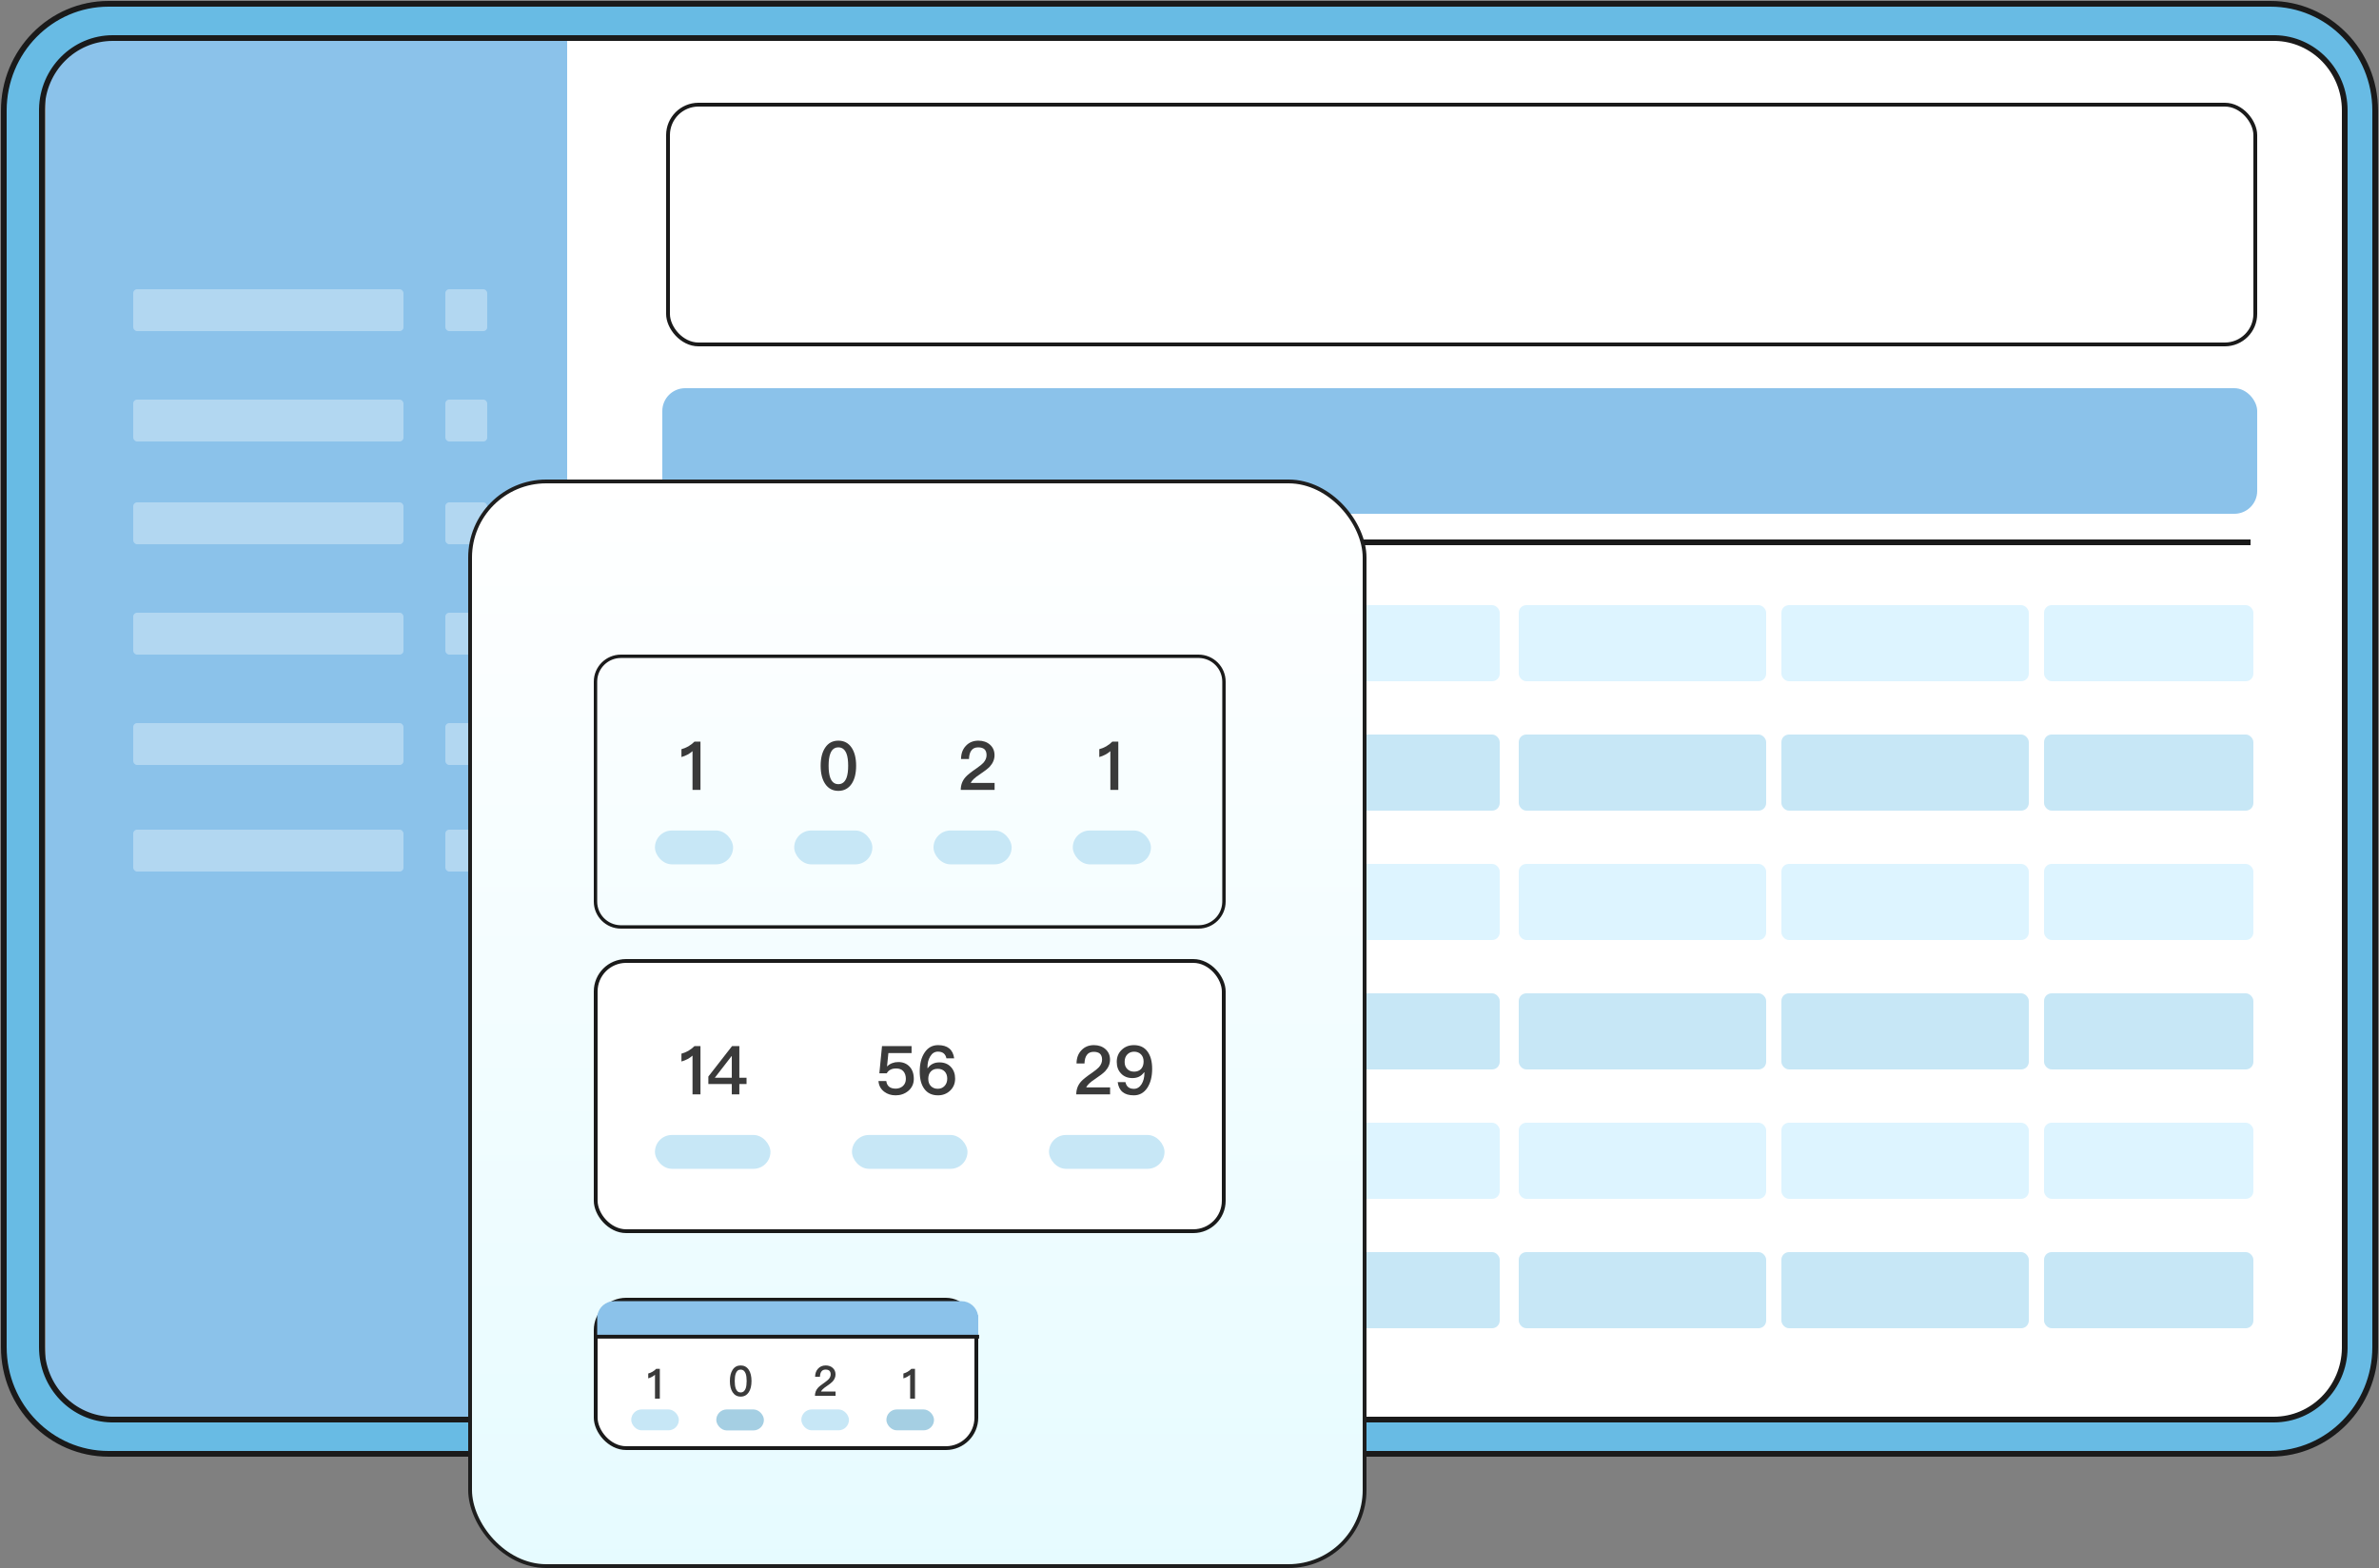 <?xml version="1.0" encoding="UTF-8"?>
<svg width="625px" height="412px" viewBox="0 0 625 412" version="1.1" xmlns="http://www.w3.org/2000/svg" xmlns:xlink="http://www.w3.org/1999/xlink">
    <rect x="0" y="0" width="625" height="412" fill="#808080" stroke="none"/>
    <title>Group 2</title>
    <defs>
        <linearGradient x1="50%" y1="0%" x2="50%" y2="100%" id="linearGradient-1">
            <stop stop-color="#FFFFFF" offset="0%"></stop>
            <stop stop-color="#E6FBFF" offset="100%"></stop>
        </linearGradient>
    </defs>
    <g id="Page-1" stroke="none" stroke-width="1" fill="none" fill-rule="evenodd">
        <g id="care_線上教學網站" transform="translate(-34, -1927)">
            <g id="Group-2" transform="translate(35, 1928)">
                <g id="Group-30">
                    <g id="Group">
                        <g id="Group-32">
                            <rect id="Rectangle" fill="#FFFFFF" x="11" y="0" width="612" height="379" rx="41"></rect>
                            <g id="Group-45" transform="translate(11, 1)">
                                <path d="M21,378 C9.402,378 4.97305656e-15,368.598 0,357 L0,21 C-1.42034288e-15,9.402 9.402,2.13051432e-15 21,0 L137,0 L137,378 L21,378 Z" id="Combined-Shape" fill="#8BC2EA"></path>
                                <rect id="Rectangle" fill="#FFFFFF" opacity="0.339" x="23" y="74" width="71" height="11" rx="1"></rect>
                                <rect id="Rectangle" fill="#FFFFFF" opacity="0.339" x="23" y="103" width="71" height="11" rx="1"></rect>
                                <rect id="Rectangle" fill="#FFFFFF" opacity="0.339" x="23" y="130" width="71" height="11" rx="1"></rect>
                                <rect id="Rectangle" fill="#FFFFFF" opacity="0.339" x="23" y="159" width="71" height="11" rx="1"></rect>
                                <rect id="Rectangle" fill="#FFFFFF" opacity="0.339" x="23" y="188" width="71" height="11" rx="1"></rect>
                                <rect id="Rectangle" fill="#FFFFFF" opacity="0.339" x="23" y="216" width="71" height="11" rx="1"></rect>
                                <rect id="Rectangle" fill="#FFFFFF" opacity="0.339" x="105" y="74" width="11" height="11" rx="1"></rect>
                                <rect id="Rectangle" fill="#FFFFFF" opacity="0.339" x="105" y="103" width="11" height="11" rx="1"></rect>
                                <rect id="Rectangle" fill="#FFFFFF" opacity="0.339" x="105" y="130" width="11" height="11" rx="1"></rect>
                                <rect id="Rectangle" fill="#FFFFFF" opacity="0.339" x="105" y="159" width="11" height="11" rx="1"></rect>
                                <rect id="Rectangle" fill="#FFFFFF" opacity="0.339" x="105" y="188" width="11" height="11" rx="1"></rect>
                                <rect id="Rectangle" fill="#FFFFFF" opacity="0.339" x="105" y="216" width="11" height="11" rx="1"></rect>
                            </g>
                            <path d="M595.489,0 C610.683,0 623,12.56 623,28.055 L623,352.945 C623,368.44 610.683,381 595.489,381 L27.511,381 C12.317,381 0,368.44 0,352.945 L0,28.055 C0,12.56 12.317,0 27.511,0 L595.489,0 Z M596.371,9 L28.629,9 C18.444,9 10.169,17.34 10,27.692 L10,28.01 L10,352.99 C10,363.383 18.173,371.828 28.318,372 L28.629,372 L596.371,372 C606.556,372 614.831,363.66 615,353.308 L615,352.99 L615,28.01 C615,17.617 606.827,9.172 596.682,9 L596.371,9 Z" id="Rectangle" stroke="#1A1A1A" stroke-width="1.5" fill="#68BBE4" fill-rule="nonzero"></path>
                            <rect id="Rectangle" fill="#C7E7F6" x="258" y="328" width="65" height="20" rx="2"></rect>
                            <rect id="Rectangle" fill="#C7E7F6" x="258" y="260" width="65" height="20" rx="2"></rect>
                            <rect id="Rectangle" fill="#DDF4FF" x="258" y="294" width="65" height="20" rx="2"></rect>
                            <rect id="Rectangle" fill="#C7E7F6" x="328" y="328" width="65" height="20" rx="2"></rect>
                            <rect id="Rectangle" fill="#C7E7F6" x="328" y="260" width="65" height="20" rx="2"></rect>
                            <rect id="Rectangle" fill="#DDF4FF" x="328" y="294" width="65" height="20" rx="2"></rect>
                            <rect id="Rectangle" fill="#C7E7F6" x="398" y="328" width="65" height="20" rx="2"></rect>
                            <rect id="Rectangle" fill="#C7E7F6" x="398" y="260" width="65" height="20" rx="2"></rect>
                            <rect id="Rectangle" fill="#DDF4FF" x="398" y="294" width="65" height="20" rx="2"></rect>
                            <rect id="Rectangle" fill="#C7E7F6" x="467" y="328" width="65" height="20" rx="2"></rect>
                            <rect id="Rectangle" fill="#C7E7F6" x="467" y="260" width="65" height="20" rx="2"></rect>
                            <rect id="Rectangle" fill="#DDF4FF" x="467" y="294" width="65" height="20" rx="2"></rect>
                            <rect id="Rectangle" fill="#C7E7F6" x="536" y="328" width="55" height="20" rx="2"></rect>
                            <rect id="Rectangle" fill="#C7E7F6" x="536" y="260" width="55" height="20" rx="2"></rect>
                            <rect id="Rectangle" fill="#DDF4FF" x="536" y="294" width="55" height="20" rx="2"></rect>
                            <rect id="Rectangle" fill="#DDF4FF" x="258" y="226" width="65" height="20" rx="2"></rect>
                            <line x1="173.5" y1="141.5" x2="589.5" y2="141.5" id="Line-5" stroke="#1A1A1A" stroke-width="1.5" stroke-linecap="square"></line>
                            <rect id="Rectangle" fill="#8BC2EA" x="173" y="101" width="419" height="33" rx="6"></rect>
                            <rect id="Rectangle" fill="#DDF4FF" x="328" y="226" width="65" height="20" rx="2"></rect>
                            <rect id="Rectangle" fill="#DDF4FF" x="328" y="158" width="65" height="20" rx="2"></rect>
                            <rect id="Rectangle" fill="#C7E7F6" x="328" y="192" width="65" height="20" rx="2"></rect>
                            <rect id="Rectangle" fill="#DDF4FF" x="398" y="226" width="65" height="20" rx="2"></rect>
                            <rect id="Rectangle" fill="#DDF4FF" x="398" y="158" width="65" height="20" rx="2"></rect>
                            <rect id="Rectangle" fill="#C7E7F6" x="398" y="192" width="65" height="20" rx="2"></rect>
                            <rect id="Rectangle" fill="#DDF4FF" x="467" y="226" width="65" height="20" rx="2"></rect>
                            <rect id="Rectangle" fill="#DDF4FF" x="467" y="158" width="65" height="20" rx="2"></rect>
                            <rect id="Rectangle" fill="#C7E7F6" x="467" y="192" width="65" height="20" rx="2"></rect>
                            <rect id="Rectangle" fill="#DDF4FF" x="536" y="226" width="55" height="20" rx="2"></rect>
                            <rect id="Rectangle" fill="#DDF4FF" x="536" y="158" width="55" height="20" rx="2"></rect>
                            <rect id="Rectangle" fill="#C7E7F6" x="536" y="192" width="55" height="20" rx="2"></rect>
                        </g>
                        <g id="Group-27" transform="translate(258, 101)"></g>
                    </g>
                    <g id="Group-28" transform="translate(174, 157)">
                        <path d="M138.763,0 C142.208,0 145,2.786 145,6.222 L145,56.778 C145,60.214 142.208,63 138.763,63 L6.237,63 C2.792,63 0,60.214 0,56.778 L0,6.222 C0,2.786 2.792,0 6.237,0 L138.763,0 Z M138.763,0.778 L6.237,0.778 C3.286,0.778 0.882,3.115 0.783,6.035 L0.78,6.222 L0.78,56.778 C0.78,59.722 3.122,62.12 6.049,62.219 L6.237,62.222 L138.763,62.222 C141.714,62.222 144.118,59.885 144.217,56.965 L144.22,56.778 L144.22,6.222 C144.22,3.278 141.878,0.88 138.951,0.781 L138.763,0.778 Z" id="Rectangle" fill="#1A1A1A" fill-rule="nonzero"></path>
                        <g id="Group-29" transform="translate(14, 15)">
                            <rect id="Rectangle" fill="#C7E7F6" x="0" y="25.326" width="18" height="7.674" rx="3.837"></rect>
                            <path d="M10.487,16.116 L10.487,5.157 L9.11,5.157 C8.734,5.541 8.264,5.894 7.701,6.232 C7.137,6.539 6.605,6.753 6.104,6.876 L6.104,8.657 C7.137,8.365 7.983,7.92 8.656,7.321 L8.656,16.116 L10.487,16.116 Z" id="1" fill="#3A3A3A" fill-rule="nonzero"></path>
                        </g>
                        <g id="Group-29" transform="translate(46, 15)">
                            <rect id="Rectangle" fill="#C7E7F6" x="0" y="25.326" width="18" height="7.674" rx="3.837"></rect>
                            <path d="M10.174,16.331 C11.473,16.331 12.49,15.794 13.226,14.735 C13.915,13.722 14.259,12.356 14.259,10.637 C14.259,8.918 13.915,7.552 13.226,6.539 C12.49,5.464 11.473,4.942 10.174,4.942 C8.859,4.942 7.842,5.464 7.122,6.539 C6.433,7.552 6.089,8.918 6.089,10.637 C6.089,12.356 6.433,13.722 7.122,14.735 C7.842,15.794 8.859,16.331 10.174,16.331 Z M10.174,14.812 C9.282,14.812 8.656,14.32 8.296,13.353 C8.045,12.678 7.92,11.773 7.92,10.637 C7.92,9.486 8.045,8.58 8.296,7.92 C8.656,6.938 9.282,6.462 10.174,6.462 C11.05,6.462 11.677,6.938 12.052,7.92 C12.303,8.58 12.428,9.486 12.428,10.637 C12.428,11.773 12.303,12.678 12.052,13.353 C11.677,14.32 11.05,14.812 10.174,14.812 Z" id="0" fill="#3A3A3A" fill-rule="nonzero"></path>
                        </g>
                        <g id="Group-29" transform="translate(78, 15)">
                            <rect id="Rectangle" fill="#C7E7F6" x="0" y="25.326" width="18" height="7.674" rx="3.837"></rect>
                            <path d="M14.071,16.116 L14.071,14.535 L8.562,14.535 C8.812,13.983 9.501,13.338 10.643,12.601 C11.739,11.88 12.522,11.297 12.96,10.836 C13.68,10.053 14.056,9.194 14.056,8.242 C14.056,7.26 13.711,6.477 13.023,5.863 C12.318,5.249 11.426,4.942 10.346,4.942 C9.141,4.942 8.17,5.341 7.435,6.14 C6.715,6.892 6.355,7.874 6.339,9.102 L8.17,9.102 C8.202,8.242 8.39,7.582 8.734,7.153 C9.078,6.692 9.595,6.462 10.283,6.462 C10.925,6.462 11.41,6.6 11.739,6.892 C12.052,7.183 12.224,7.628 12.224,8.227 C12.224,8.841 11.974,9.424 11.489,9.961 C11.176,10.284 10.675,10.698 9.955,11.189 C8.656,12.064 7.795,12.74 7.388,13.2 C6.637,14.029 6.277,14.996 6.277,16.116 L14.071,16.116 Z" id="2" fill="#3A3A3A" fill-rule="nonzero"></path>
                        </g>
                        <g id="Group-29" transform="translate(110, 15)">
                            <rect id="Rectangle" fill="#C7E7F6" x="0" y="25.326" width="18" height="7.674" rx="3.837"></rect>
                            <path d="M10.487,16.116 L10.487,5.157 L9.11,5.157 C8.734,5.541 8.264,5.894 7.701,6.232 C7.137,6.539 6.605,6.753 6.104,6.876 L6.104,8.657 C7.137,8.365 7.983,7.92 8.656,7.321 L8.656,16.116 L10.487,16.116 Z" id="1" fill="#3A3A3A" fill-rule="nonzero"></path>
                        </g>
                    </g>
                    <g id="Group-28" transform="translate(174, 297)">
                        <rect id="Rectangle" stroke="#1A1A1A" fill="#FFFFFF" x="0.5" y="0.5" width="87" height="34" rx="8"></rect>
                        <g id="Group-29" transform="translate(9, 16)">
                            <rect id="Rectangle" fill="#C7E7F6" x="0" y="9.474" width="11" height="4.876" rx="2.438"></rect>
                            <path d="M6.607,6.963 L6.607,0 L5.765,0 C5.536,0.244 5.249,0.468 4.904,0.683 C4.56,0.878 4.235,1.014 3.929,1.092 L3.929,2.224 C4.56,2.038 5.076,1.755 5.488,1.375 L5.488,6.963 L6.607,6.963 Z" id="1" fill="#3A3A3A" fill-rule="nonzero"></path>
                        </g>
                        <path d="M1,9 L1,4.294 L1.062,4.294 C1.395,2.422 3.032,1 5,1 L84,1 C85.968,1 87.605,2.422 87.938,4.294 L88,4.294 L88,9 L1,9 Z" id="Combined-Shape" fill="#8BC2EA"></path>
                        <line x1="1.235" y1="8.5" x2="87.765" y2="8.5" id="Line-4" stroke="#1A1A1A" stroke-linecap="square"></line>
                        <g id="Group-29" transform="translate(28, 15)">
                            <rect id="Rectangle" fill="#A5CFE3" x="0" y="10.4" width="11" height="4.966" rx="2.483"></rect>
                            <path d="M5.639,7.369 C6.433,7.369 7.055,7.021 7.505,6.336 C7.925,5.681 8.136,4.797 8.136,3.684 C8.136,2.572 7.925,1.688 7.505,1.033 C7.055,0.338 6.433,0 5.639,0 C4.836,0 4.214,0.338 3.774,1.033 C3.353,1.688 3.143,2.572 3.143,3.684 C3.143,4.797 3.353,5.681 3.774,6.336 C4.214,7.021 4.836,7.369 5.639,7.369 Z M5.639,6.386 C5.094,6.386 4.712,6.068 4.492,5.442 C4.339,5.005 4.262,4.419 4.262,3.684 C4.262,2.94 4.339,2.354 4.492,1.927 C4.712,1.291 5.094,0.983 5.639,0.983 C6.175,0.983 6.558,1.291 6.787,1.927 C6.94,2.354 7.017,2.94 7.017,3.684 C7.017,4.419 6.94,5.005 6.787,5.442 C6.558,6.068 6.175,6.386 5.639,6.386 Z" id="0" fill="#3A3A3A" fill-rule="nonzero"></path>
                        </g>
                        <g id="Group-29" transform="translate(47, 15)">
                            <rect id="Rectangle" fill="#C7E7F6" x="0" y="10.4" width="11" height="4.941" rx="2.471"></rect>
                            <path d="M7.906,7.194 L7.906,6.176 L4.539,6.176 C4.692,5.821 5.113,5.406 5.812,4.931 C6.481,4.467 6.959,4.091 7.227,3.795 C7.667,3.291 7.897,2.737 7.897,2.125 C7.897,1.492 7.686,0.988 7.265,0.593 C6.835,0.198 6.29,0 5.63,0 C4.893,0 4.3,0.257 3.851,0.771 C3.411,1.255 3.191,1.888 3.181,2.678 L4.3,2.678 C4.319,2.125 4.434,1.7 4.645,1.423 C4.855,1.127 5.171,0.978 5.592,0.978 C5.984,0.978 6.28,1.067 6.481,1.255 C6.672,1.443 6.778,1.729 6.778,2.115 C6.778,2.51 6.625,2.886 6.328,3.232 C6.137,3.439 5.831,3.706 5.391,4.022 C4.597,4.585 4.071,5.02 3.822,5.317 C3.363,5.85 3.143,6.473 3.143,7.194 L7.906,7.194 Z" id="2" fill="#3A3A3A" fill-rule="nonzero"></path>
                        </g>
                        <g id="Group-29" transform="translate(67, 16)">
                            <rect id="Rectangle" fill="#A5CFE3" x="0" y="9.474" width="11" height="4.876" rx="2.438"></rect>
                            <path d="M6.607,6.963 L6.607,0 L5.765,0 C5.536,0.244 5.249,0.468 4.904,0.683 C4.56,0.878 4.235,1.014 3.929,1.092 L3.929,2.224 C4.56,2.038 5.076,1.755 5.488,1.375 L5.488,6.963 L6.607,6.963 Z" id="1" fill="#3A3A3A" fill-rule="nonzero"></path>
                        </g>
                    </g>
                    <g id="Group-28" transform="translate(174, 227)">
                        <rect id="Rectangle" stroke="#1A1A1A" fill="#FFFFFF" x="0.5" y="0.5" width="144" height="62" rx="8"></rect>
                        <g id="Group-29" transform="translate(14, 15)">
                            <rect id="Rectangle" fill="#C7E7F6" x="0" y="25.326" width="27" height="7.674" rx="3.837"></rect>
                            <path d="M10.641,16.116 L10.641,5.157 L9.244,5.157 C8.862,5.541 8.386,5.894 7.814,6.232 C7.242,6.539 6.702,6.753 6.194,6.876 L6.194,8.657 C7.242,8.365 8.1,7.92 8.783,7.321 L8.783,16.116 L10.641,16.116 Z M19.728,16.116 L19.728,13.768 L21.412,13.768 L21.412,12.34 L19.728,12.34 L19.728,5.157 L18.029,5.157 L12.486,12.064 L12.486,13.768 L17.965,13.768 L17.965,16.116 L19.728,16.116 Z M17.965,12.34 L13.995,12.34 L17.918,7.429 L17.965,7.429 L17.965,12.34 Z" id="14" fill="#3A3A3A" fill-rule="nonzero"></path>
                        </g>
                        <g id="Group-29" transform="translate(59, 15)">
                            <rect id="Rectangle" fill="#C7E7F6" x="0" y="25.326" width="27" height="7.674" rx="3.837"></rect>
                            <path d="M10.196,16.331 C11.324,16.331 12.293,16.009 13.119,15.364 C14.008,14.643 14.453,13.722 14.453,12.586 C14.453,11.404 14.104,10.468 13.436,9.793 C12.769,9.117 11.896,8.78 10.832,8.78 C10.324,8.78 9.863,8.856 9.45,9.01 C8.989,9.163 8.592,9.409 8.243,9.747 L8.195,9.747 L8.513,6.738 L13.929,6.738 L13.929,5.157 L7.02,5.157 L6.401,11.327 L8.132,11.327 C8.354,10.944 8.656,10.667 9.053,10.483 C9.402,10.314 9.831,10.238 10.324,10.238 C11.054,10.238 11.626,10.437 12.007,10.867 C12.388,11.281 12.595,11.865 12.595,12.601 C12.595,13.277 12.356,13.814 11.912,14.213 C11.451,14.612 10.879,14.812 10.212,14.812 C9.593,14.812 9.101,14.673 8.751,14.428 C8.338,14.136 8.1,13.691 8.021,13.093 L6.194,13.093 C6.274,14.106 6.718,14.919 7.544,15.518 C8.275,16.055 9.164,16.331 10.196,16.331 Z M20.109,16.331 C21.237,16.331 22.19,15.963 22.952,15.257 C23.715,14.551 24.112,13.645 24.112,12.54 C24.112,11.466 23.778,10.575 23.111,9.885 C22.444,9.194 21.555,8.856 20.443,8.856 C19.871,8.856 19.363,8.948 18.918,9.163 C18.442,9.378 18.045,9.7 17.727,10.161 L17.648,10.161 L17.648,10.023 C17.648,9.01 17.854,8.166 18.299,7.49 C18.743,6.769 19.347,6.416 20.109,6.416 C21.189,6.416 21.856,6.922 22.079,7.935 L23.889,7.935 C23.603,5.94 22.349,4.942 20.125,4.942 C18.807,4.942 17.759,5.495 16.996,6.6 C16.218,7.705 15.837,9.148 15.837,10.944 C15.837,12.617 16.186,13.921 16.917,14.873 C17.648,15.84 18.712,16.331 20.109,16.331 Z M20.046,14.842 C19.395,14.842 18.871,14.643 18.458,14.244 C18.045,13.845 17.838,13.292 17.838,12.601 C17.838,11.895 18.029,11.327 18.426,10.928 C18.807,10.514 19.347,10.314 20.046,10.314 C20.729,10.314 21.269,10.514 21.682,10.928 C22.063,11.327 22.269,11.865 22.269,12.54 C22.269,13.215 22.063,13.768 21.65,14.198 C21.237,14.627 20.713,14.842 20.046,14.842 Z" id="56" fill="#3A3A3A" fill-rule="nonzero"></path>
                        </g>
                        <g id="Group-29" transform="translate(104, 15)">
                            <rect id="Rectangle" fill="#C7E7F6" x="0" y="25.326" width="27" height="7.674" rx="3.837"></rect>
                            <path d="M14.278,16.116 L14.278,14.535 L8.688,14.535 C8.942,13.983 9.641,13.338 10.8,12.601 C11.912,11.88 12.706,11.297 13.151,10.836 C13.881,10.053 14.262,9.194 14.262,8.242 C14.262,7.26 13.913,6.477 13.214,5.863 C12.499,5.249 11.594,4.942 10.498,4.942 C9.275,4.942 8.291,5.341 7.544,6.14 C6.814,6.892 6.448,7.874 6.432,9.102 L8.291,9.102 C8.322,8.242 8.513,7.582 8.862,7.153 C9.212,6.692 9.736,6.462 10.435,6.462 C11.086,6.462 11.578,6.6 11.912,6.892 C12.229,7.183 12.404,7.628 12.404,8.227 C12.404,8.841 12.15,9.424 11.658,9.961 C11.34,10.284 10.832,10.698 10.101,11.189 C8.783,12.064 7.909,12.74 7.496,13.2 C6.734,14.029 6.369,14.996 6.369,16.116 L14.278,16.116 Z M19.823,16.331 C21.126,16.331 22.174,15.779 22.952,14.673 C23.715,13.568 24.112,12.11 24.112,10.33 C24.112,8.641 23.746,7.337 23.016,6.385 C22.285,5.418 21.221,4.942 19.839,4.942 C18.696,4.942 17.743,5.295 16.981,6.017 C16.218,6.723 15.837,7.628 15.837,8.733 C15.837,9.808 16.155,10.683 16.822,11.358 C17.489,12.064 18.394,12.417 19.506,12.417 C20.078,12.417 20.586,12.31 21.031,12.11 C21.491,11.895 21.888,11.558 22.222,11.113 L22.301,11.113 L22.301,11.251 C22.301,12.264 22.079,13.108 21.65,13.783 C21.189,14.489 20.586,14.858 19.839,14.858 C18.743,14.858 18.092,14.351 17.87,13.338 L16.059,13.338 C16.329,15.333 17.584,16.331 19.823,16.331 Z M19.903,10.959 C19.204,10.959 18.664,10.744 18.283,10.345 C17.87,9.946 17.679,9.409 17.679,8.733 C17.679,8.058 17.87,7.506 18.283,7.076 C18.696,6.646 19.236,6.431 19.903,6.431 C20.538,6.431 21.078,6.631 21.491,7.03 C21.904,7.429 22.111,7.966 22.111,8.672 C22.111,9.378 21.904,9.931 21.523,10.345 C21.126,10.744 20.586,10.959 19.903,10.959 Z" id="29" fill="#3A3A3A" fill-rule="nonzero"></path>
                        </g>
                    </g>
                    <rect id="Rectangle" stroke="#1A1A1A" fill="#FFFFFF" x="174.5" y="26.5" width="417" height="63" rx="8"></rect>
                </g>
                <g id="Group-33" transform="translate(122, 125)">
                    <rect id="Rectangle" stroke="#1E1E1E" fill="url(#linearGradient-1)" x="0.5" y="0.5" width="235" height="285" rx="20"></rect>
                    <g id="Group-28" transform="translate(33, 46)">
                        <path d="M158.86,0 C162.803,0 166,3.184 166,7.111 L166,64.889 C166,68.816 162.803,72 158.86,72 L7.14,72 C3.197,72 0,68.816 0,64.889 L0,7.111 C0,3.184 3.197,0 7.14,0 L158.86,0 Z M158.86,0.889 L7.14,0.889 C3.761,0.889 1.009,3.56 0.896,6.897 L0.892,7.111 L0.892,64.889 C0.892,68.254 3.574,70.995 6.925,71.108 L7.14,71.111 L158.86,71.111 C162.239,71.111 164.991,68.44 165.104,65.103 L165.108,64.889 L165.108,7.111 C165.108,3.746 162.426,1.005 159.075,0.892 L158.86,0.889 Z" id="Rectangle" fill="#1A1A1A" fill-rule="nonzero"></path>
                        <g id="Group-29" transform="translate(16.065, 21.889)">
                            <rect id="Rectangle" fill="#C7E7F6" x="0" y="24.333" width="20.527" height="8.889" rx="4.444"></rect>
                            <path d="M11.959,13.667 L11.959,0.973 L10.388,0.973 C9.96,1.418 9.425,1.827 8.782,2.218 C8.139,2.573 7.532,2.822 6.961,2.964 L6.961,5.027 C8.139,4.689 9.103,4.173 9.871,3.48 L9.871,13.667 L11.959,13.667 Z" id="1" fill="#3A3A3A" fill-rule="nonzero"></path>
                        </g>
                        <g id="Group-29" transform="translate(52.656, 21.889)">
                            <rect id="Rectangle" fill="#C7E7F6" x="0" y="24.333" width="20.527" height="8.889" rx="4.444"></rect>
                            <path d="M11.602,13.916 C13.084,13.916 14.244,13.293 15.083,12.067 C15.868,10.893 16.261,9.311 16.261,7.32 C16.261,5.329 15.868,3.747 15.083,2.573 C14.244,1.329 13.084,0.724 11.602,0.724 C10.103,0.724 8.943,1.329 8.122,2.573 C7.336,3.747 6.943,5.329 6.943,7.32 C6.943,9.311 7.336,10.893 8.122,12.067 C8.943,13.293 10.103,13.916 11.602,13.916 Z M11.602,12.156 C10.585,12.156 9.871,11.587 9.46,10.467 C9.175,9.684 9.032,8.636 9.032,7.32 C9.032,5.987 9.175,4.938 9.46,4.173 C9.871,3.036 10.585,2.484 11.602,2.484 C12.602,2.484 13.316,3.036 13.744,4.173 C14.03,4.938 14.172,5.987 14.172,7.32 C14.172,8.636 14.03,9.684 13.744,10.467 C13.316,11.587 12.602,12.156 11.602,12.156 Z" id="0" fill="#3A3A3A" fill-rule="nonzero"></path>
                        </g>
                        <g id="Group-29" transform="translate(89.247, 21.889)">
                            <rect id="Rectangle" fill="#C7E7F6" x="0" y="24.333" width="20.527" height="8.889" rx="4.444"></rect>
                            <path d="M16.047,13.667 L16.047,11.836 L9.764,11.836 C10.049,11.196 10.835,10.449 12.138,9.596 C13.387,8.76 14.28,8.084 14.779,7.551 C15.6,6.644 16.029,5.649 16.029,4.547 C16.029,3.409 15.636,2.502 14.851,1.791 C14.048,1.08 13.03,0.724 11.798,0.724 C10.424,0.724 9.317,1.187 8.478,2.111 C7.657,2.982 7.247,4.12 7.229,5.542 L9.317,5.542 C9.353,4.547 9.567,3.782 9.96,3.284 C10.353,2.751 10.942,2.484 11.727,2.484 C12.459,2.484 13.012,2.644 13.387,2.982 C13.744,3.32 13.94,3.836 13.94,4.529 C13.94,5.24 13.655,5.916 13.102,6.538 C12.745,6.911 12.173,7.391 11.352,7.96 C9.871,8.973 8.889,9.756 8.425,10.289 C7.568,11.249 7.158,12.369 7.158,13.667 L16.047,13.667 Z" id="2" fill="#3A3A3A" fill-rule="nonzero"></path>
                        </g>
                        <g id="Group-29" transform="translate(125.839, 21.889)">
                            <rect id="Rectangle" fill="#C7E7F6" x="0" y="24.333" width="20.527" height="8.889" rx="4.444"></rect>
                            <path d="M11.959,13.667 L11.959,0.973 L10.388,0.973 C9.96,1.418 9.425,1.827 8.782,2.218 C8.139,2.573 7.532,2.822 6.961,2.964 L6.961,5.027 C8.139,4.689 9.103,4.173 9.871,3.48 L9.871,13.667 L11.959,13.667 Z" id="1" fill="#3A3A3A" fill-rule="nonzero"></path>
                        </g>
                    </g>
                    <g id="Group-28" transform="translate(33, 215)">
                        <rect id="Rectangle" stroke="#1A1A1A" fill="#FFFFFF" x="0.5" y="0.5" width="100" height="39" rx="8"></rect>
                        <g id="Group-29" transform="translate(9.832, 18.667)">
                            <rect id="Rectangle" fill="#C7E7F6" x="0" y="10.667" width="12.513" height="5.49" rx="2.745"></rect>
                            <path d="M7.516,7.84 L7.516,0 L6.558,0 C6.297,0.275 5.971,0.527 5.579,0.769 C5.187,0.988 4.817,1.142 4.469,1.23 L4.469,2.504 C5.187,2.295 5.775,1.976 6.243,1.548 L6.243,7.84 L7.516,7.84 Z" id="1" fill="#3A3A3A" fill-rule="nonzero"></path>
                        </g>
                        <path d="M0.894,9.778 L0.894,4.549 L0.963,4.549 C1.333,2.468 3.151,0.889 5.338,0.889 L96.556,0.889 C98.743,0.889 100.561,2.468 100.931,4.549 L101,4.549 L101,9.778 L0.894,9.778 Z" id="Combined-Shape" fill="#8BC2EA"></path>
                        <line x1="1.164" y1="10.222" x2="100.729" y2="10.222" id="Line-4" stroke="#1A1A1A" stroke-linecap="square"></line>
                        <g id="Group-29" transform="translate(32.177, 17.778)">
                            <rect id="Rectangle" fill="#A5CFE3" x="0" y="11.556" width="12.513" height="5.517" rx="2.759"></rect>
                            <path d="M6.415,8.188 C7.318,8.188 8.026,7.801 8.537,7.04 C9.016,6.312 9.255,5.33 9.255,4.094 C9.255,2.858 9.016,1.876 8.537,1.148 C8.026,0.375 7.318,0 6.415,0 C5.501,0 4.794,0.375 4.293,1.148 C3.815,1.876 3.575,2.858 3.575,4.094 C3.575,5.33 3.815,6.312 4.293,7.04 C4.794,7.801 5.501,8.188 6.415,8.188 Z M6.415,7.095 C5.795,7.095 5.36,6.742 5.109,6.047 C4.935,5.561 4.848,4.91 4.848,4.094 C4.848,3.266 4.935,2.615 5.109,2.141 C5.36,1.434 5.795,1.092 6.415,1.092 C7.025,1.092 7.46,1.434 7.721,2.141 C7.895,2.615 7.982,3.266 7.982,4.094 C7.982,4.91 7.895,5.561 7.721,6.047 C7.46,6.742 7.025,7.095 6.415,7.095 Z" id="0" fill="#3A3A3A" fill-rule="nonzero"></path>
                        </g>
                        <g id="Group-29" transform="translate(54.522, 17.778)">
                            <rect id="Rectangle" fill="#C7E7F6" x="0" y="11.556" width="12.513" height="5.49" rx="2.745"></rect>
                            <path d="M8.994,7.994 L8.994,6.863 L5.164,6.863 C5.338,6.467 5.817,6.006 6.611,5.479 C7.373,4.963 7.917,4.546 8.221,4.216 C8.722,3.656 8.983,3.042 8.983,2.361 C8.983,1.658 8.744,1.098 8.265,0.659 C7.775,0.22 7.155,0 6.404,0 C5.566,0 4.892,0.285 4.38,0.856 C3.88,1.395 3.63,2.097 3.619,2.976 L4.892,2.976 C4.914,2.361 5.044,1.889 5.284,1.581 C5.523,1.252 5.882,1.087 6.361,1.087 C6.807,1.087 7.144,1.186 7.373,1.395 C7.59,1.603 7.71,1.922 7.71,2.35 C7.71,2.789 7.536,3.206 7.199,3.591 C6.981,3.821 6.633,4.118 6.132,4.469 C5.229,5.095 4.631,5.578 4.348,5.907 C3.825,6.5 3.575,7.192 3.575,7.994 L8.994,7.994 Z" id="2" fill="#3A3A3A" fill-rule="nonzero"></path>
                        </g>
                        <g id="Group-29" transform="translate(76.867, 18.667)">
                            <rect id="Rectangle" fill="#A5CFE3" x="0" y="10.667" width="12.513" height="5.49" rx="2.745"></rect>
                            <path d="M7.516,7.84 L7.516,0 L6.558,0 C6.297,0.275 5.971,0.527 5.579,0.769 C5.187,0.988 4.817,1.142 4.469,1.23 L4.469,2.504 C5.187,2.295 5.775,1.976 6.243,1.548 L6.243,7.84 L7.516,7.84 Z" id="1" fill="#3A3A3A" fill-rule="nonzero"></path>
                        </g>
                    </g>
                    <g id="Group-28" transform="translate(33, 126)">
                        <rect id="Rectangle" stroke="#1A1A1A" fill="#FFFFFF" x="0.5" y="0.5" width="165" height="71" rx="8"></rect>
                        <g id="Group-29" transform="translate(16.065, 21.889)">
                            <rect id="Rectangle" fill="#C7E7F6" x="0" y="24.333" width="30.344" height="8.889" rx="4.444"></rect>
                            <path d="M11.959,13.667 L11.959,0.973 L10.388,0.973 C9.96,1.418 9.425,1.827 8.782,2.218 C8.139,2.573 7.532,2.822 6.961,2.964 L6.961,5.027 C8.139,4.689 9.103,4.173 9.871,3.48 L9.871,13.667 L11.959,13.667 Z M22.172,13.667 L22.172,10.947 L24.064,10.947 L24.064,9.293 L22.172,9.293 L22.172,0.973 L20.262,0.973 L14.032,8.973 L14.032,10.947 L20.19,10.947 L20.19,13.667 L22.172,13.667 Z M20.19,9.293 L15.728,9.293 L20.137,3.604 L20.19,3.604 L20.19,9.293 Z" id="14" fill="#3A3A3A" fill-rule="nonzero"></path>
                        </g>
                        <g id="Group-29" transform="translate(67.828, 21.889)">
                            <rect id="Rectangle" fill="#C7E7F6" x="0" y="24.333" width="30.344" height="8.889" rx="4.444"></rect>
                            <path d="M11.459,13.916 C12.727,13.916 13.815,13.542 14.744,12.796 C15.743,11.96 16.243,10.893 16.243,9.578 C16.243,8.209 15.85,7.124 15.101,6.342 C14.351,5.56 13.369,5.169 12.173,5.169 C11.602,5.169 11.085,5.258 10.62,5.436 C10.103,5.613 9.657,5.898 9.264,6.289 L9.21,6.289 L9.567,2.804 L15.654,2.804 L15.654,0.973 L7.889,0.973 L7.193,8.12 L9.139,8.12 C9.389,7.676 9.728,7.356 10.174,7.142 C10.567,6.947 11.049,6.858 11.602,6.858 C12.423,6.858 13.066,7.089 13.494,7.587 C13.923,8.067 14.155,8.742 14.155,9.596 C14.155,10.378 13.887,11 13.387,11.462 C12.869,11.924 12.227,12.156 11.477,12.156 C10.781,12.156 10.228,11.996 9.835,11.711 C9.371,11.373 9.103,10.858 9.014,10.164 L6.961,10.164 C7.051,11.338 7.55,12.28 8.478,12.973 C9.3,13.596 10.299,13.916 11.459,13.916 Z M22.6,13.916 C23.867,13.916 24.938,13.489 25.795,12.671 C26.652,11.853 27.098,10.804 27.098,9.524 C27.098,8.28 26.723,7.249 25.974,6.449 C25.224,5.649 24.224,5.258 22.975,5.258 C22.332,5.258 21.761,5.364 21.261,5.613 C20.726,5.862 20.28,6.236 19.923,6.769 L19.833,6.769 L19.833,6.609 C19.833,5.436 20.065,4.458 20.565,3.676 C21.065,2.84 21.743,2.431 22.6,2.431 C23.814,2.431 24.563,3.018 24.813,4.191 L26.848,4.191 C26.527,1.88 25.117,0.724 22.618,0.724 C21.136,0.724 19.958,1.364 19.101,2.644 C18.227,3.924 17.798,5.596 17.798,7.676 C17.798,9.613 18.191,11.124 19.012,12.227 C19.833,13.347 21.029,13.916 22.6,13.916 Z M22.529,12.191 C21.797,12.191 21.208,11.96 20.744,11.498 C20.28,11.036 20.047,10.396 20.047,9.596 C20.047,8.778 20.262,8.12 20.708,7.658 C21.136,7.178 21.743,6.947 22.529,6.947 C23.296,6.947 23.903,7.178 24.367,7.658 C24.795,8.12 25.027,8.742 25.027,9.524 C25.027,10.307 24.795,10.947 24.331,11.444 C23.867,11.942 23.278,12.191 22.529,12.191 Z" id="56" fill="#3A3A3A" fill-rule="nonzero"></path>
                        </g>
                        <g id="Group-29" transform="translate(119.591, 21.889)">
                            <rect id="Rectangle" fill="#C7E7F6" x="0" y="24.333" width="30.344" height="8.889" rx="4.444"></rect>
                            <path d="M16.047,13.667 L16.047,11.836 L9.764,11.836 C10.049,11.196 10.835,10.449 12.138,9.596 C13.387,8.76 14.28,8.084 14.779,7.551 C15.6,6.644 16.029,5.649 16.029,4.547 C16.029,3.409 15.636,2.502 14.851,1.791 C14.048,1.08 13.03,0.724 11.798,0.724 C10.424,0.724 9.317,1.187 8.478,2.111 C7.657,2.982 7.247,4.12 7.229,5.542 L9.317,5.542 C9.353,4.547 9.567,3.782 9.96,3.284 C10.353,2.751 10.942,2.484 11.727,2.484 C12.459,2.484 13.012,2.644 13.387,2.982 C13.744,3.32 13.94,3.836 13.94,4.529 C13.94,5.24 13.655,5.916 13.102,6.538 C12.745,6.911 12.173,7.391 11.352,7.96 C9.871,8.973 8.889,9.756 8.425,10.289 C7.568,11.249 7.158,12.369 7.158,13.667 L16.047,13.667 Z M22.279,13.916 C23.742,13.916 24.92,13.276 25.795,11.996 C26.652,10.716 27.098,9.027 27.098,6.964 C27.098,5.009 26.687,3.498 25.866,2.396 C25.045,1.276 23.849,0.724 22.297,0.724 C21.011,0.724 19.94,1.133 19.084,1.969 C18.227,2.787 17.798,3.836 17.798,5.116 C17.798,6.36 18.155,7.373 18.905,8.156 C19.655,8.973 20.672,9.382 21.922,9.382 C22.564,9.382 23.135,9.258 23.635,9.027 C24.153,8.778 24.599,8.387 24.974,7.871 L25.063,7.871 L25.063,8.031 C25.063,9.204 24.813,10.182 24.331,10.964 C23.814,11.782 23.135,12.209 22.297,12.209 C21.065,12.209 20.333,11.622 20.083,10.449 L18.048,10.449 C18.352,12.76 19.762,13.916 22.279,13.916 Z M22.368,7.693 C21.583,7.693 20.976,7.444 20.547,6.982 C20.083,6.52 19.869,5.898 19.869,5.116 C19.869,4.333 20.083,3.693 20.547,3.196 C21.011,2.698 21.618,2.449 22.368,2.449 C23.082,2.449 23.689,2.68 24.153,3.142 C24.617,3.604 24.849,4.227 24.849,5.044 C24.849,5.862 24.617,6.502 24.189,6.982 C23.742,7.444 23.135,7.693 22.368,7.693 Z" id="29" fill="#3A3A3A" fill-rule="nonzero"></path>
                        </g>
                    </g>
                </g>
            </g>
        </g>
    </g>
</svg>